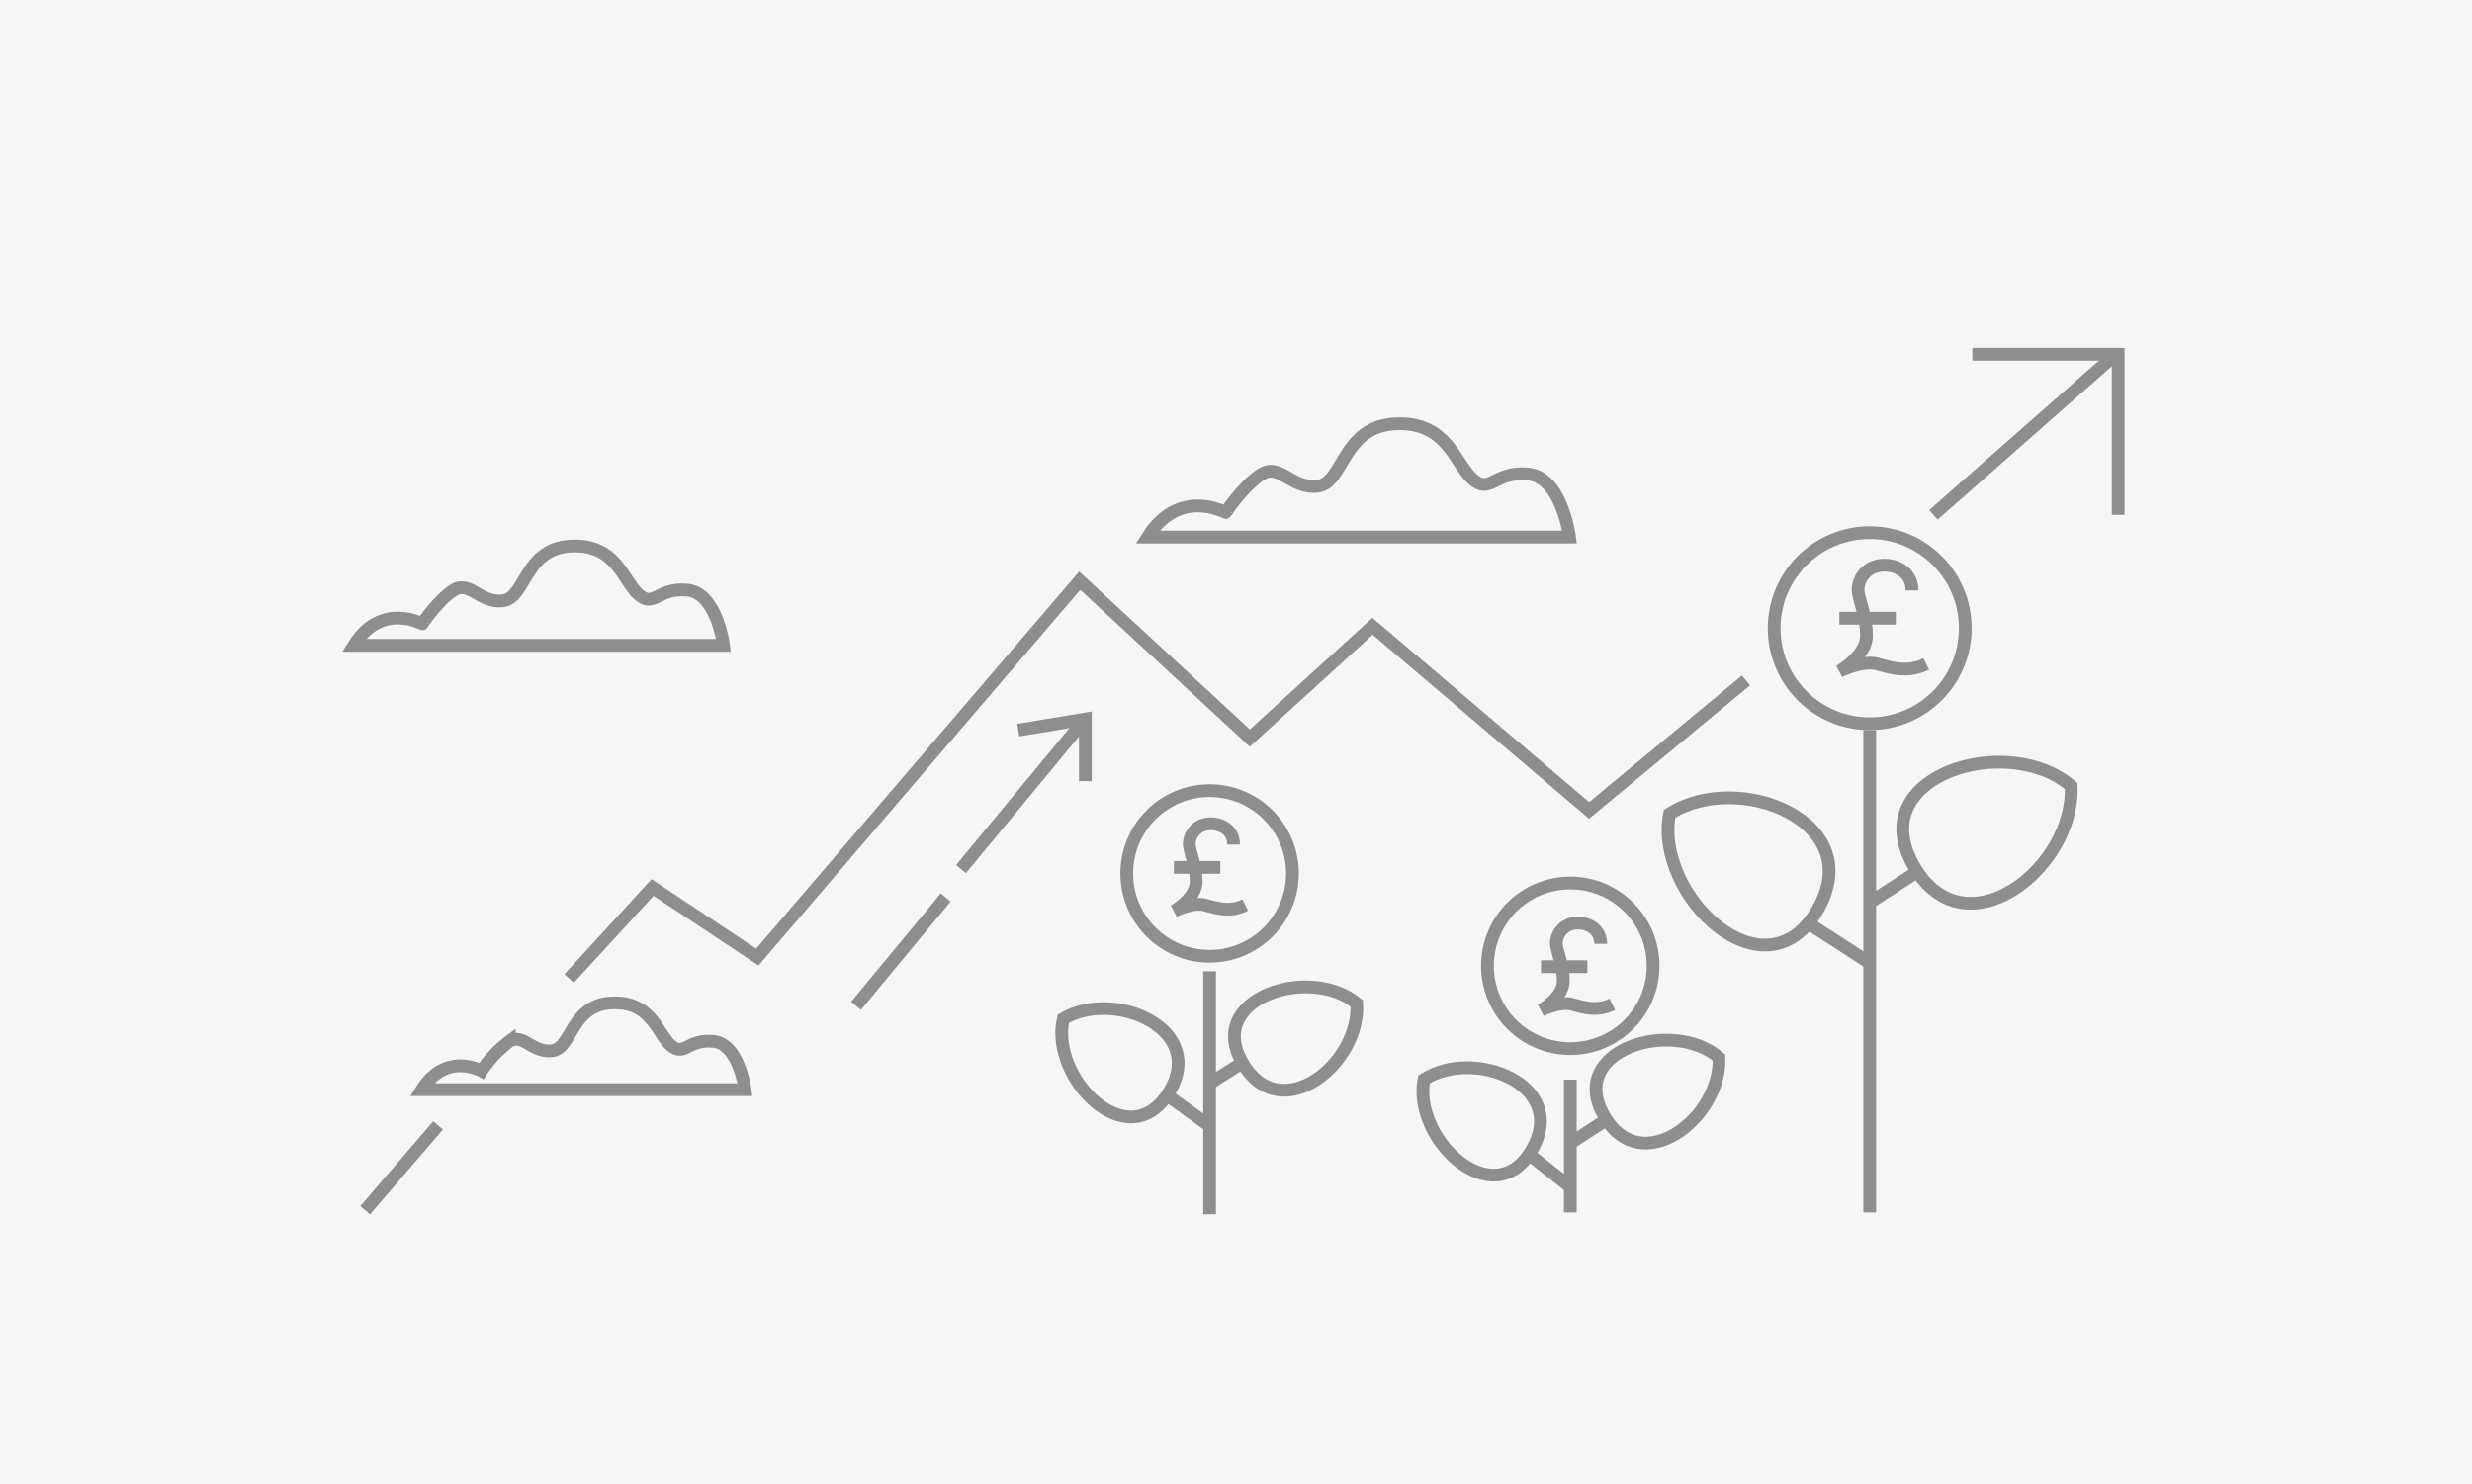 <svg xmlns="http://www.w3.org/2000/svg" width="388" height="233" viewBox="0 0 388 233">
  <g id="Group_220" data-name="Group 220" transform="translate(-766 -1855)">
    <rect id="Rectangle_191" data-name="Rectangle 191" width="388" height="233" transform="translate(766 1855)" fill="#f6f6f5"/>
    <g id="Group_177" data-name="Group 177" transform="translate(1084.47 349.615)">
      <path id="Path_135" data-name="Path 135" d="M-229.144,1667.327l13.1-14.284,16.444,10.925,50.6-59.085,26.7,24.7,19.259-17.543,33.991,28.9,24.635-20.406" transform="translate(0 -8.339)" fill="none" stroke="#8e8e8e" stroke-width="2"/>
      <path id="Path_136" data-name="Path 136" d="M-39.485,1569.339H-16.6v25.208" transform="translate(30.597 -8.339)" fill="none" stroke="#8e8e8e" stroke-width="2"/>
      <g id="Ellipse_31" data-name="Ellipse 31" transform="translate(-41 1588)" fill="none" stroke="#8e8e8e" stroke-width="2">
        <circle cx="16" cy="16" r="16" stroke="none"/>
        <circle cx="16" cy="16" r="15" fill="none"/>
      </g>
      <g id="Ellipse_32" data-name="Ellipse 32" transform="translate(-86 1643)" fill="none" stroke="#8e8e8e" stroke-width="2">
        <circle cx="14" cy="14" r="14" stroke="none"/>
        <circle cx="14" cy="14" r="13" fill="none"/>
      </g>
      <g id="Ellipse_33" data-name="Ellipse 33" transform="translate(-142.614 1628.5)" fill="none" stroke="#8e8e8e" stroke-width="2">
        <circle cx="14" cy="14" r="14" stroke="none"/>
        <circle cx="14" cy="14" r="13" fill="none"/>
      </g>
      <path id="Path_137" data-name="Path 137" d="M-15,1586.208l28.872-25.438" fill="none" stroke="#8e8e8e" stroke-width="2"/>
      <path id="Path_138" data-name="Path 138" d="M-106.978,1465.309c-11.655-11.655,8.826-24.225,20.582-18.524C-82.5,1458.97-95.626,1476.662-106.978,1465.309Z" transform="matrix(0.966, 0.259, -0.259, 0.966, 464.786, 253.566)" fill="none" stroke="#8e8e8e" stroke-width="2"/>
      <path id="Path_145" data-name="Path 145" d="M2.532,14.555C-5.974,6.048,8.974-3.126,17.554,1.035,20.4,9.928,10.818,22.84,2.532,14.555Z" transform="matrix(0.966, 0.259, -0.259, 0.966, -65.357, 1665.857)" fill="none" stroke="#8e8e8e" stroke-width="2"/>
      <path id="Path_153" data-name="Path 153" d="M2.532,14.555C-5.974,6.048,8.974-3.126,17.554,1.035,20.4,9.928,10.818,22.84,2.532,14.555Z" transform="translate(-122.296 1657.657) rotate(14)" fill="none" stroke="#8e8e8e" stroke-width="2"/>
      <path id="Path_139" data-name="Path 139" d="M-106.978,1465.309c-11.655-11.655,8.826-24.225,20.582-18.524C-82.5,1458.97-95.626,1476.662-106.978,1465.309Z" transform="matrix(-0.259, -0.966, 0.966, -0.259, -1476.395, 1924.405)" fill="none" stroke="#8e8e8e" stroke-width="2"/>
      <path id="Path_144" data-name="Path 144" d="M2.532,14.555C-5.974,6.048,8.974-3.126,17.554,1.035,20.4,9.928,10.818,22.84,2.532,14.555Z" transform="matrix(-0.259, -0.966, 0.966, -0.259, -91.417, 1692.06)" fill="none" stroke="#8e8e8e" stroke-width="2"/>
      <path id="Path_156" data-name="Path 156" d="M2.532,14.555C-5.974,6.048,8.974-3.126,17.554,1.035,20.4,9.928,10.818,22.84,2.532,14.555Z" transform="translate(-148.643 1682.653) rotate(-103)" fill="none" stroke="#8e8e8e" stroke-width="2"/>
      <path id="Path_140" data-name="Path 140" d="M-25,1620v75.714" fill="none" stroke="#8e8e8e" stroke-width="2"/>
      <path id="Path_143" data-name="Path 143" d="M-25,1620v20.846" transform="translate(-47 54.868)" fill="none" stroke="#8e8e8e" stroke-width="2"/>
      <path id="Path_154" data-name="Path 154" d="M-25,1620v38.143" transform="translate(-103.614 37.857)" fill="none" stroke="#8e8e8e" stroke-width="2"/>
      <path id="Path_141" data-name="Path 141" d="M-25,1647.2l7.815-5.059" transform="translate(0 -0.143)" fill="none" stroke="#8e8e8e" stroke-width="2"/>
      <path id="Path_146" data-name="Path 146" d="M-25,1635.948l5.7-3.693" transform="translate(-46.935 48.853)" fill="none" stroke="#8e8e8e" stroke-width="2"/>
      <path id="Path_157" data-name="Path 157" d="M-25,1636.465l5.727-3.629" transform="translate(-103.739 39.08)" fill="none" stroke="#8e8e8e" stroke-width="2"/>
      <path id="Path_142" data-name="Path 142" d="M-34.273,1649.614l9.428,6.114" transform="translate(-0.413 0.674)" fill="none" stroke="#8e8e8e" stroke-width="2"/>
      <path id="Path_147" data-name="Path 147" d="M-49.7,1637.92l6.71,5.3" transform="translate(-29.131 48.402)" fill="none" stroke="#8e8e8e" stroke-width="2"/>
      <path id="Path_155" data-name="Path 155" d="M-50.608,1637.908l7.084,5.118" transform="translate(-85.215 39.02)" fill="none" stroke="#8e8e8e" stroke-width="2"/>
      <path id="Path_148" data-name="Path 148" d="M-167.629,1641.808l19.594-23.681" fill="none" stroke="#8e8e8e" stroke-width="2"/>
      <path id="Path_150" data-name="Path 150" d="M-167.629,1635.127l14.072-17" transform="translate(-16.479 28.145)" fill="none" stroke="#8e8e8e" stroke-width="2"/>
      <path id="Path_149" data-name="Path 149" d="M-158.654,1620l10.539-1.749V1628" fill="none" stroke="#8e8e8e" stroke-width="2"/>
      <path id="Path_151" data-name="Path 151" d="M1266.2,327.677h66.224s-1.2-9.416-6.509-9.895-5.891,3.226-8.682.82-3.972-9.164-12.239-8.693-8,9.326-12.109,9.788-5.93-3.678-8.769-1.915-5.672,6.045-5.672,6.045S1271.15,319.782,1266.2,327.677Z" transform="translate(-1404.543 1262.014)" fill="none" stroke="#8e8e8e" stroke-width="2"/>
      <path id="Path_152" data-name="Path 152" d="M1266.2,325.476h58.032s-1.049-8.251-5.7-8.671-5.162,2.827-7.608.718-3.481-8.031-10.726-7.618-7.008,8.172-10.611,8.577-5.2-3.223-7.684-1.678-4.971,5.3-4.971,5.3S1270.537,318.558,1266.2,325.476Z" transform="translate(-1529.135 1281.213)" fill="none" stroke="#8e8e8e" stroke-width="2"/>
      <path id="Path_164" data-name="Path 164" d="M1266.2,323.512h50.72s-.917-7.212-4.985-7.578-4.512,2.471-6.649.628-3.042-7.019-9.375-6.658-6.125,7.143-9.274,7.5-4.542-2.817-6.716-1.466a18.726,18.726,0,0,0-4.345,4.63S1269.99,317.465,1266.2,323.512Z" transform="translate(-1518.456 1352.928)" fill="none" stroke="#8e8e8e" stroke-width="2"/>
      <g id="Group_179" data-name="Group 179">
        <path id="Path_158" data-name="Path 158" d="M-95.406,1752.349c0-3.119-2.888-4.219-5.009-3.926a3.918,3.918,0,0,0-3.455,3.926c.159,1.728,1.315,3.971,1.315,7.118s-4.251,5.581-4.251,5.581,3.565-1.776,5.9-1.159,4.779,1.438,7.734,0" transform="translate(77.039 -154.274)" fill="none" stroke="#8e8e8e" stroke-width="2"/>
        <path id="Path_159" data-name="Path 159" d="M-106.805,1785.041h8.862" transform="translate(77.039 -182.603)" fill="none" stroke="#8e8e8e" stroke-width="2"/>
      </g>
      <g id="Group_178" data-name="Group 178">
        <path id="Path_161" data-name="Path 161" d="M-97.437,1751.641c0-2.563-2.374-3.467-4.116-3.226a3.22,3.22,0,0,0-2.84,3.226c.13,1.42,1.081,3.264,1.081,5.85s-3.493,4.587-3.493,4.587,2.93-1.459,4.849-.953,3.928,1.182,6.356,0" transform="translate(30.203 -98.089)" fill="none" stroke="#8e8e8e" stroke-width="2"/>
        <path id="Path_160" data-name="Path 160" d="M-106.805,1785.041h7.283" transform="translate(30.203 -127.903)" fill="none" stroke="#8e8e8e" stroke-width="2"/>
      </g>
      <g id="Group_177-2" data-name="Group 177">
        <path id="Path_163" data-name="Path 163" d="M-97.437,1751.641c0-2.563-2.374-3.467-4.116-3.226a3.22,3.22,0,0,0-2.84,3.226c.13,1.42,1.081,3.264,1.081,5.85s-3.493,4.587-3.493,4.587,2.93-1.459,4.849-.953,3.928,1.182,6.356,0" transform="translate(-27.411 -113.675)" fill="none" stroke="#8e8e8e" stroke-width="2"/>
        <path id="Path_162" data-name="Path 162" d="M-106.805,1785.041h7.283" transform="translate(-27.411 -143.489)" fill="none" stroke="#8e8e8e" stroke-width="2"/>
      </g>
      <path id="Path_165" data-name="Path 165" d="M-249.017,1675.545l-11.451,13.329" transform="translate(-0.69 6.501)" fill="none" stroke="#8e8e8e" stroke-width="2"/>
    </g>
  </g>
</svg>
